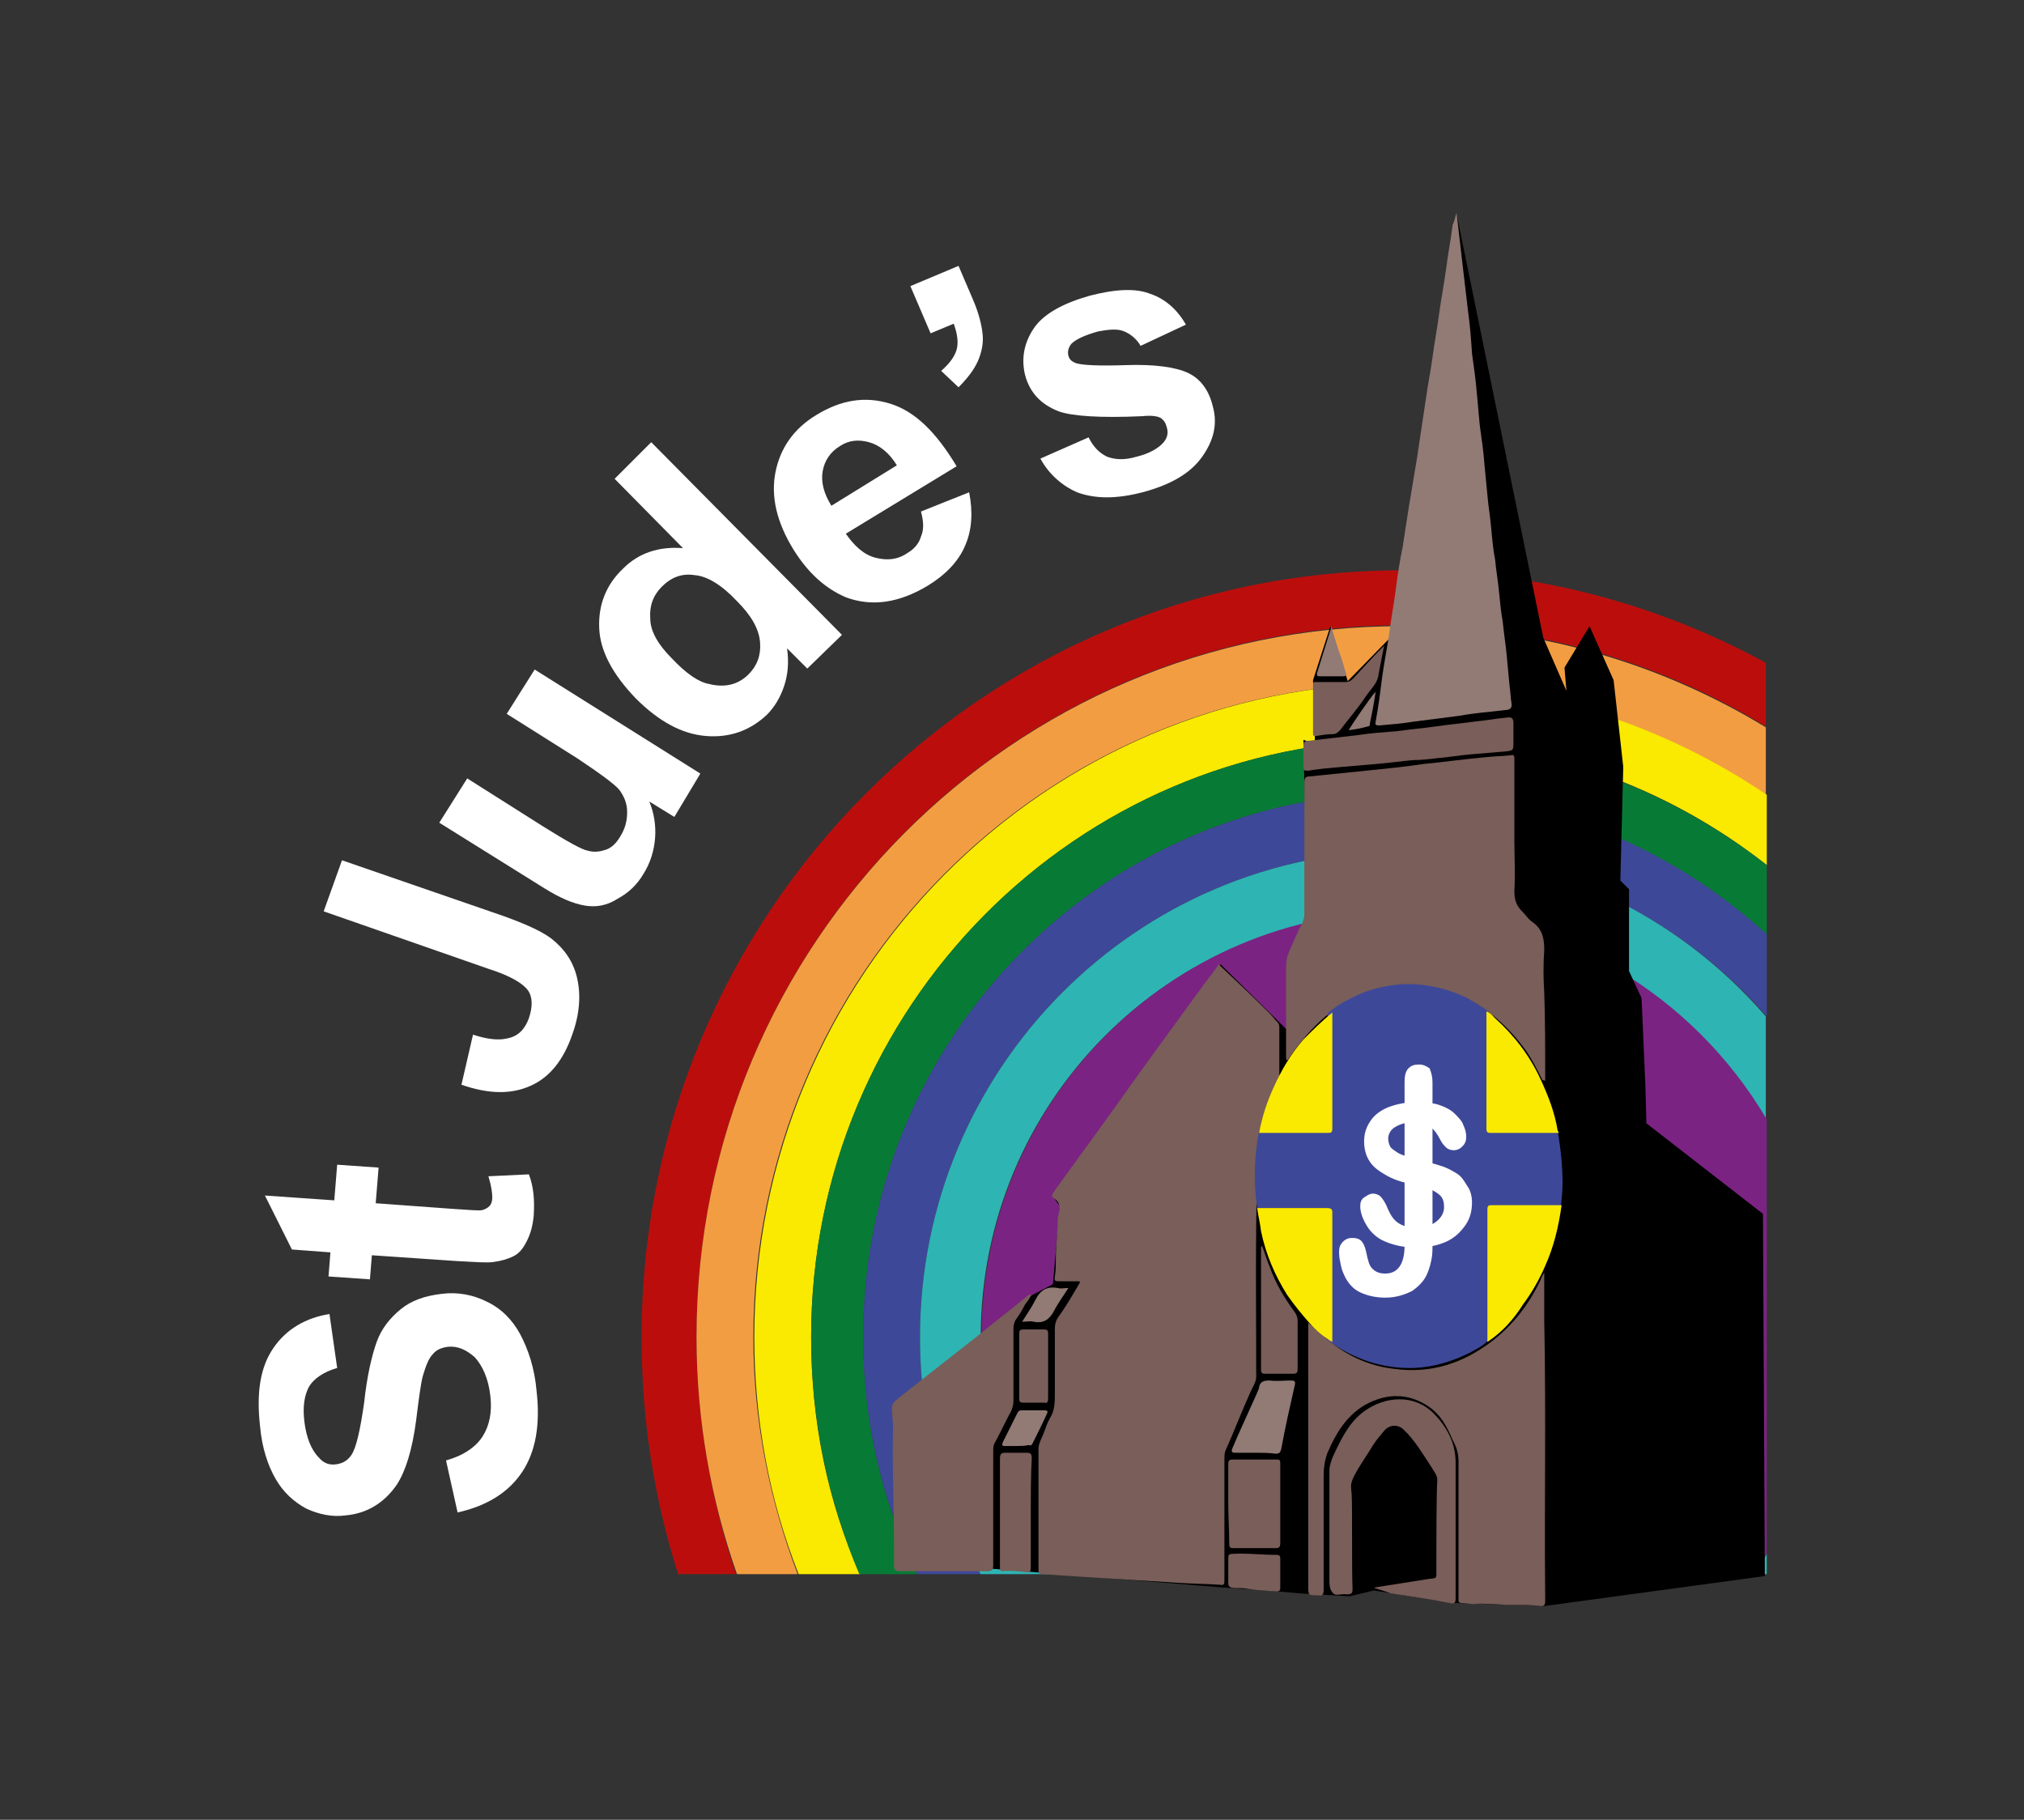 <?xml version="1.0" encoding="utf-8"?>
<!-- Generator: Adobe Illustrator 24.0.1, SVG Export Plug-In . SVG Version: 6.00 Build 0)  -->
<svg version="1.1" id="Layer_1" xmlns="http://www.w3.org/2000/svg" xmlns:xlink="http://www.w3.org/1999/xlink" x="0px" y="0px"
	 viewBox="0 0 210.1 188.9" style="enable-background:new 0 0 210.1 188.9;" xml:space="preserve">
<rect x="0" y="0" width="210.1" height="188.9" fill="#333333" stroke="none"/>
<style type="text/css">
	.st0{fill:#BB0E0C;}
	.st1{fill:#F39D42;}
	.st2{fill:#FAE900;}
	.st3{fill:#077B36;}
	.st4{fill:#3E4899;}
	.st5{fill:#2EB4B3;}
	.st6{fill:#7B2382;}
	.st7{fill:#FFFFFF;}
	.st8{fill:#795E59;}
	.st9{fill:#927B75;}
</style>
<g>
	<path class="st0" d="M72.3,138.8c0-40.8,32.8-73.9,73.3-73.9c13.8,0,26.7,3.8,37.7,10.5v-6.6c-11.2-6.1-24-9.6-37.7-9.6
		c-43.6,0-79,35.6-79,79.6c0,8.6,1.3,16.8,3.8,24.6h6C73.8,155.7,72.3,147.4,72.3,138.8"/>
	<path class="st1" d="M72.3,138.8c0,8.6,1.5,16.9,4.2,24.6h6.3c-2.9-7.6-4.6-15.9-4.6-24.6c0-37.5,30.2-67.9,67.4-67.9
		c14,0,26.9,4.3,37.7,11.6v-7c-11-6.7-23.9-10.5-37.7-10.5C105.2,64.9,72.3,98,72.3,138.8"/>
	<path class="st2" d="M84.2,138.8c0-34.2,27.5-62,61.5-62c14.2,0,27.3,4.8,37.7,13v-7.3c-10.8-7.3-23.7-11.6-37.7-11.6
		c-37.2,0-67.4,30.4-67.4,67.9c0,8.7,1.6,17,4.6,24.6h6.4C85.9,155.9,84.2,147.5,84.2,138.8"/>
	<path class="st3" d="M84.2,138.8c0,8.7,1.8,17.1,5,24.6h6c-3.6-7.4-5.6-15.8-5.6-24.6c0-31.2,25.1-56.5,56.1-56.5
		c14.5,0,27.7,5.6,37.7,14.7v-7.2c-10.4-8.1-23.5-13-37.7-13C111.7,76.8,84.2,104.6,84.2,138.8"/>
	<path class="st4" d="M110.2,95.7c0,0,0,0.1,0,0.2c0,0.1,0,0.2,0,0.2c0,0,0-0.1,0-0.2C110.2,95.8,110.2,95.7,110.2,95.7 M95.5,138.8
		c0-27.9,22.5-50.5,50.2-50.5c15,0,28.5,6.7,37.7,17.2V97c-9.9-9.1-23.2-14.7-37.7-14.7c-31,0-56.1,25.3-56.1,56.5
		c0,8.8,2,17.1,5.6,24.6h6.7C97.8,156.1,95.5,147.7,95.5,138.8"/>
	<path class="st5" d="M145.7,88.3c-27.7,0-50.2,22.6-50.2,50.5c0,8.9,2.3,17.3,6.3,24.6h7.4c-4.7-7-7.4-15.5-7.4-24.6
		c0-24.4,19.6-44.1,43.8-44.1c16,0,30,8.7,37.7,21.6v-10.8C174.1,94.9,160.7,88.3,145.7,88.3"/>
	<path class="st5" d="M183.4,163.4v-2.1c-0.4,0.7-0.8,1.4-1.3,2.1H183.4z"/>
	<path class="st6" d="M183.4,161.3v-45.1c-7.6-12.9-21.6-21.6-37.7-21.6c-24.2,0-43.8,19.8-43.8,44.1c0,9.1,2.7,17.6,7.4,24.6h72.8
		C182.5,162.7,182.9,162,183.4,161.3"/>
	<path class="st7" d="M110.2,96.1c0,0,0-0.1,0-0.2c0-0.1,0-0.2,0-0.2c0,0,0,0.1,0,0.2C110.2,96,110.2,96.1,110.2,96.1"/>
</g>
<polyline points="183,126 170.9,116.6 170.8,112.7 170.4,103.6 169.1,100.8 169.1,92.3 168.2,91.4 168.5,79.6 167.5,70.6 165,65 
	162.4,69.3 162.6,71.7 160.2,66.2 151.2,22.2 144.3,66.2 139.9,70.7 138.1,65 136.3,70.6 136.5,77.2 135.3,76.8 135.7,95.5 
	134,99.1 134,107.3 126.7,100.1 109.3,124.2 110,125.2 109.3,133.3 107.2,134.4 93,145.4 93.1,163 102.5,162.8 127.1,164.8 
	132.7,165.2 135,165.4 140.1,165.7 142.6,165.1 151,166.4 160.4,166.7 183.2,163.6 "/>
<g>
	<path class="st8" d="M126.5,100.1c1.8,1.7,3.6,3.4,5.3,5.1c0.3,0.3,0.5,0.6,0.8,0.9c0.2,0.2,0.2,0.4,0.2,0.6c0,1.6,0,3.2,0,4.8
		c0,0.6-0.4,1.1-0.6,1.6c-0.7,1.6-1.1,3.3-1.4,5c-0.2,1.2-0.3,2.5-0.3,3.8c-0.2,7-0.1,14-0.1,21c0,0.6-0.4,1.1-0.6,1.6
		c-0.9,2-1.7,4.1-2.6,6.1c-0.1,0.3-0.1,0.6-0.1,0.8c0,4.2,0,8.4,0,12.6c0,0.4,0,0.6-0.5,0.5c-1.4-0.1-2.9-0.1-4.3-0.2
		c-1.6-0.1-3.2-0.2-4.8-0.3c-1.6-0.1-3.2-0.2-4.8-0.3c-1.5-0.1-3-0.2-4.5-0.3c-0.3,0-0.4-0.1-0.4-0.4c0-4.2,0-8.4,0-12.6
		c0-0.6,0.4-1.2,0.6-1.8c0.2-0.5,0.3-0.9,0.6-1.4c0.5-0.8,0.5-1.7,0.5-2.6c0-2.2,0-4.5,0-6.7c0-0.4,0.1-0.8,0.3-1.1
		c0.8-1.1,1.5-2.3,2.2-3.5c0.2-0.3,0.1-0.3-0.2-0.3c-0.6,0-1.2,0-1.9,0c-0.3,0-0.5,0-0.4-0.5c0.1-0.6,0.1-1.2,0.1-1.8
		c0-1.4,0.2-2.9,0.2-4.3c0-0.1,0.1-0.3,0.1-0.4c0.1-0.6,0.2-1.2-0.5-1.6c-0.3-0.2-0.2-0.4,0-0.7c2.8-3.9,5.7-7.8,8.5-11.8
		c2.4-3.3,4.8-6.6,7.2-9.9C125.6,101.4,126.1,100.7,126.5,100.1"/>
	<path class="st8" d="M160.1,112.1c-0.5-1-1-2-1.6-2.9c-2-2.8-4.5-5-7.8-6.2c-1.1-0.4-2.2-0.6-3.4-0.7c-3.7-0.2-6.9,0.9-9.7,3.2
		c-1.4,1.2-2.6,2.6-3.7,4.2c-0.1,0.1-0.1,0.2-0.2,0.3c0,0-0.1,0-0.1,0.1c-0.1-0.1-0.1-0.3-0.1-0.4c0-3.1,0-6.1,0-9.2
		c0-0.7,0.1-1.3,0.4-1.9c0.4-0.9,0.8-1.9,1.3-2.8c0.1-0.3,0.2-0.6,0.2-0.8c0-4.6,0-9.2,0-13.8c0-0.4,0.1-0.6,0.5-0.6
		c2-0.2,4-0.4,5.9-0.6c2-0.2,4-0.4,6-0.7c2.1-0.2,4.2-0.5,6.4-0.7c0.9-0.1,1.7-0.1,2.6-0.2c0.4-0.1,0.4,0.1,0.4,0.4
		c0,2.8,0,5.5,0,8.3c0,1.8,0.1,3.6,0,5.4c0,0.9,0.2,1.5,0.8,2.1c0.4,0.4,0.7,0.9,1.2,1.2c0.9,0.7,1.1,1.6,1.1,2.8
		c-0.1,1.5-0.1,2.9,0,4.4c0.1,2.9,0.1,5.7,0.1,8.6c0,0.2,0,0.4,0,0.6C160.2,112.1,160.1,112.1,160.1,112.1"/>
	<path class="st4" d="M149,116.9c1.1,0.2,2.1,0.6,3.1,1.2c0-0.8,0-1.4,0-2.1c0-0.4-0.1-0.5-0.4-0.6c-0.8-0.2-1.5-0.6-2.3-0.7
		c-0.3,0-0.4-0.2-0.4-0.5c0-1.1,0-2.1,0-3.2c0-0.3-0.1-0.4-0.4-0.4c-0.6,0-1.3,0-1.9,0c-0.4,0-0.4,0.1-0.4,0.4c0,1,0,2,0,3.1
		c0,0.3,0,0.6-0.4,0.6c-0.4,0-0.7,0.2-1.1,0.3c-2.4,0.9-3.1,3.8-1.3,5.5c0.7,0.7,1.5,1.1,2.4,1.5c0.3,0.2,0.5,0.3,0.5,0.7
		c0,0.9-0.1,1.8,0,2.7c0,0.5-0.2,0.6-0.6,0.5c-0.5-0.1-0.9-0.3-1.4-0.4c-0.7-0.3-1.4-0.6-2.1-0.9c0,0.8,0,1.5,0,2.3
		c0,0.3,0.1,0.4,0.4,0.6c1.1,0.4,2.2,0.9,3.4,0.9c0.2,0,0.3,0.1,0.3,0.3c0,0.5,0,1,0,1.5c-0.1,0.7-0.3,1.4-1.1,1.7
		c-0.7,0.3-1.5,0.3-2.2-0.1c-0.7-0.4-1-1.1-1-1.9c-0.1-0.9,0-0.9-0.9-0.9c-0.5,0-1,0-1.6,0c-0.3,0-0.5,0.1-0.4,0.4
		c0,0.6,0.1,1.1,0.2,1.7c0.4,1.5,1.1,2.7,2.7,3.2c1.1,0.4,2.2,0.5,3.3,0.2c1.7-0.3,3.2-1.2,3.6-3.1c0.2-0.9,0.1-1.7,0.1-2.6
		c0-0.4,0-0.6,0.5-0.7c1.6-0.4,2.9-1.3,3.3-3.1c0.2-1-0.3-2.3-1.1-3c-0.7-0.6-1.6-1-2.4-1.3c-0.2-0.1-0.2-0.1-0.2-0.3
		C149,119.2,149,118.1,149,116.9 M154.5,139.1c-0.5,0.6-1.2,0.9-1.9,1.3c-1.8,0.9-3.7,1.5-5.8,1.6c-3.3,0.1-6.2-0.9-8.9-2.8
		c-0.1-0.1-0.1-0.1-0.1-0.2c0-4.4,0-8.8,0-13.2c0-0.4-0.1-0.4-0.4-0.4c-2.3,0-4.6,0-6.9,0c-0.4-2.7-0.3-5.4,0.2-8c2.2,0,4.5,0,6.7,0
		c0.3,0,0.4,0,0.4-0.4c0-3.9,0-7.9,0-11.8c0.9-0.8,2-1.4,3.1-1.9c1.1-0.5,2.2-0.8,3.4-1c1.3-0.2,2.5-0.2,3.8,0
		c1.5,0.2,3,0.7,4.4,1.4c0.6,0.4,1.3,0.8,1.9,1.2c0.1,0.1,0.1,0.2,0.1,0.3c0,3.9,0,7.9,0,11.8c0,0.4,0.2,0.4,0.4,0.4
		c2.3,0,4.5,0,6.8,0c0.3,1.8,0.5,3.6,0.5,5.4c0,0.9-0.1,1.8-0.2,2.6c-2.3,0-4.7,0-7,0c-0.3,0-0.4,0-0.4,0.3
		C154.5,130.2,154.5,134.6,154.5,139.1"/>
	<path class="st8" d="M160.3,132.1c0,1.8,0,3.4,0,5c0.2,9.6,0,19.3,0.1,28.9c0,0.5,0,0.8-0.6,0.7c-0.9-0.1-1.8-0.1-2.6-0.1
		c-1.4,0-2.9-0.2-4.3-0.1c-0.4,0-0.8-0.1-1.2-0.1c-0.2,0-0.3-0.1-0.3-0.3c0-0.1,0-0.3,0-0.4c0-4.7,0-9.4,0-14c0-0.8-0.2-1.5-0.6-2.2
		c-0.6-1.4-1.2-2.6-2.5-3.5c-1.8-1.2-3.7-1.4-5.7-0.6c-2.5,1-3.8,3.1-4.8,5.4c-0.3,0.8-0.4,1.6-0.4,2.4c0,3.9,0,7.9,0,11.8
		c0,0.5-0.1,0.7-0.6,0.6c-1,0-1,0-1-1c0-8.9,0-17.9,0-26.8v-0.5c0.6,0.5,1.1,1,1.6,1.4c2.1,1.9,4.6,3.1,7.4,3.4
		c3.8,0.5,7.1-0.6,10.1-2.9c2.2-1.7,3.8-3.8,5-6.3C160,132.6,160.1,132.4,160.3,132.1"/>
	<path class="st9" d="M151.2,22.1c0.2,1.8,0.4,3.5,0.6,5.2c0.2,1.7,0.4,3.4,0.6,5.1c0.2,1.4,0.3,2.8,0.4,4.3
		c0.2,1.4,0.4,2.8,0.5,4.1c0.1,1.1,0.2,2.2,0.3,3.3c0.2,1.4,0.4,2.8,0.5,4.2c0.1,1,0.2,2.1,0.3,3.1c0.1,1.2,0.3,2.3,0.4,3.5
		c0.1,1.1,0.2,2.2,0.4,3.2c0.1,1.1,0.3,2.2,0.4,3.3c0.1,1,0.2,2.1,0.4,3.2c0.1,1.1,0.3,2.3,0.4,3.4c0.1,1.1,0.2,2.2,0.3,3.2
		c0.1,0.6,0.1,1.2,0.2,1.8c0.1,0.5-0.2,0.7-0.6,0.7c-1.6,0.2-3.2,0.3-4.8,0.6c-1.6,0.2-3.1,0.4-4.7,0.6c-1.2,0.2-2.4,0.3-3.6,0.4
		c-0.3,0-0.5,0-0.4-0.4c0.3-1.6,0.5-3.2,0.7-4.8c0.2-1.4,0.5-2.9,0.7-4.3c0.2-1.6,0.5-3.1,0.7-4.7c0.2-1.5,0.4-2.9,0.7-4.3
		c0.2-1.3,0.4-2.6,0.6-3.9c0.3-1.8,0.6-3.6,0.9-5.4c0.3-2,0.6-4,0.9-6c0.2-1.5,0.5-2.9,0.7-4.4c0.2-1.5,0.5-3.1,0.7-4.6
		c0.2-1.5,0.5-3,0.7-4.5c0.2-1.6,0.5-3.1,0.7-4.7C151,23,151,22.6,151.2,22.1"/>
	<path class="st8" d="M107,134.4c-0.1,0.5-0.5,0.8-0.7,1.2c-0.2,0.4-0.5,0.9-0.8,1.3c-0.2,0.3-0.3,0.6-0.3,1c0,2.6,0,5.1,0,7.6
		c0,0.3-0.1,0.6-0.2,0.9c-0.6,1.1-1.1,2.2-1.7,3.3c-0.2,0.3-0.2,0.7-0.2,1c0,3.9,0,7.9,0,11.8c0,0.4-0.1,0.6-0.6,0.6
		c-3,0-6.1,0-9.1,0c-0.5,0-0.6-0.2-0.6-0.6c0-0.7,0-1.4,0-2.1c0-4.1-0.2-8.2-0.1-12.3c0-0.6-0.1-1.1-0.1-1.7
		c-0.1-0.6,0.2-0.9,0.7-1.3c2.8-2.2,5.6-4.4,8.4-6.6c1.7-1.4,3.4-2.7,5.1-4.1C106.9,134.4,106.9,134.4,107,134.4"/>
	<path class="st8" d="M142.6,164.8c1.9-0.3,3.8-0.6,5.7-0.9c0.9-0.1,0.8,0,0.8-1c0-1.9,0-8.1,0.1-9.3c0-0.5-0.4-0.9-0.6-1.3
		c-0.8-1.2-1.8-2.9-2.9-3.9c-0.6-0.6-1.5-0.5-2,0.1c-0.9,1.1-0.8,0.9-1.6,2.2c-2.1,3.2-1.9,3.2-1.8,4.3c0.1,1.1,0,7.7,0.1,9.9
		c0,0.5-0.1,0.6-0.6,0.6c-0.5-0.1-1.1,0.2-1.4-0.1c-0.3-0.3-0.4-0.7-0.4-1.2c0-3.9,0-7.7,0-11.6c0-0.5,0.3-1.3,0.5-1.7
		c0.8-1.7,1.6-3.3,3.1-4.4c2.2-1.6,5.2-1.8,7.2,0.2c1.4,1.4,2.3,3.1,2.3,5.1c0,4.7,0,9.4,0,14.1c0,0.5-0.1,0.6-0.6,0.5
		c-2-0.4-4.1-0.7-6.1-1C143.6,165.1,143.1,165,142.6,164.8C142.6,164.9,142.6,164.9,142.6,164.8"/>
	<path class="st8" d="M157.1,76.2c0,0.2,0,0.5,0,0.8c0,0.9,0,0.9-0.8,1c-1.2,0.1-2.4,0.2-3.6,0.3c-1.2,0.1-2.3,0.3-3.5,0.4
		c-0.8,0.1-1.7,0.2-2.5,0.2c-1.2,0.1-2.5,0.3-3.8,0.4c-1.2,0.1-2.3,0.2-3.5,0.3c-1.2,0.1-2.4,0.2-3.6,0.4c-0.4,0-0.5,0-0.5-0.4
		c0-0.7,0-1.5,0-2.2c0-0.3,0.1-0.5,0.5-0.5c1.7-0.2,3.4-0.4,5.2-0.6c1.3-0.2,2.7-0.3,4-0.4c1.4-0.2,2.7-0.3,4.1-0.5
		c1.3-0.2,2.6-0.3,4-0.5c1.1-0.1,2.1-0.3,3.2-0.4c0.6-0.1,0.8,0,0.8,0.6C157.1,75.4,157.1,75.8,157.1,76.2"/>
	<path class="st2" d="M154.4,139.3c0-4.6,0-9.2,0-13.8c0-0.4,0.2-0.4,0.5-0.4c2.4,0,4.8,0,7.2,0c-0.3,2.2-0.8,4.3-1.7,6.3
		c-0.6,1.4-1.4,2.8-2.3,4C157.1,137,155.9,138.3,154.4,139.3"/>
	<path class="st2" d="M130.5,125.4c2.4,0,4.9,0,7.3,0c0.3,0,0.5,0.1,0.5,0.4c0,4.5,0,9,0,13.5c-0.9-0.5-1.7-1.2-2.4-2
		c-0.8-0.9-1.6-1.9-2.3-2.9c-1.3-2.1-2.2-4.2-2.7-6.6C130.8,126.9,130.6,126.2,130.5,125.4"/>
	<path class="st2" d="M161.8,117.6c-2.3,0-4.7,0-7,0c-0.3,0-0.5,0-0.5-0.4c0-4.1,0-8.2,0-12.2c0.4,0.1,0.6,0.4,0.9,0.7
		c2,1.8,3.6,3.9,4.7,6.3c0.8,1.7,1.5,3.5,1.8,5.4C161.8,117.5,161.8,117.5,161.8,117.6"/>
	<path class="st2" d="M138.3,105.1c0,4,0,8.1,0,12.1c0,0.4-0.2,0.4-0.5,0.4c-2.4,0-4.7,0-7.1,0c0.3-1.6,0.8-3.2,1.5-4.7
		c0.8-1.8,1.8-3.5,3.1-5C136.3,106.9,137.2,106,138.3,105.1"/>
	<path class="st8" d="M127.5,156c0-1.3,0-2.7,0-4c0-0.4,0.1-0.5,0.5-0.5c1.5,0,3,0,4.5,0c0.4,0,0.4,0.1,0.4,0.5c0,2.7,0,5.4,0,8.2
		c0,0.3-0.1,0.5-0.4,0.5c-1.5,0-3,0-4.5,0c-0.3,0-0.4-0.1-0.4-0.4C127.6,158.8,127.5,157.4,127.5,156"/>
	<path class="st8" d="M131,129.3c0.3,0.8,0.5,1.5,0.8,2.2c0.6,1.7,1.5,3.2,2.6,4.7c0.2,0.3,0.3,0.6,0.3,0.9c0,1.7,0,3.3,0,5
		c0,0.4-0.1,0.5-0.5,0.5c-0.9,0-1.9,0-2.9,0c-0.3,0-0.4-0.1-0.4-0.4c0-4.2,0-8.5,0-12.7C130.9,129.4,131,129.4,131,129.3"/>
	<path class="st9" d="M130.3,150.8c-0.7,0-1.4,0-2.1,0c-0.3,0-0.4-0.1-0.3-0.4c0.8-1.9,1.7-3.8,2.5-5.6c0.1-0.3,0.3-0.6,0.3-0.8
		c0.1-0.6,0.5-0.7,1.1-0.7c0.7,0.1,1.5,0,2.2,0c0.4,0,0.5,0.1,0.4,0.5c-0.5,2.2-1,4.4-1.4,6.6c-0.1,0.4-0.2,0.5-0.6,0.5
		C131.7,150.8,131,150.8,130.3,150.8"/>
	<path class="st8" d="M143.7,66.9c-0.2,1-0.4,2.1-0.6,3.1c-0.1,1-0.9,1.6-1.4,2.4c-0.8,1.2-1.7,2.2-2.6,3.4
		c-0.2,0.2-0.4,0.4-0.7,0.4c-0.6,0-1.2,0.1-1.8,0.2c-0.2,0-0.3,0-0.3-0.2c0-1.7,0-3.4,0-5.1c0-0.4,0.2-0.3,0.5-0.3
		c0.9,0,1.9,0,2.8,0c0.4,0,0.6-0.1,0.9-0.4c1.1-1.2,2.1-2.3,3.2-3.4C143.6,66.8,143.7,66.8,143.7,66.9"/>
	<path class="st8" d="M107,157.1c0,1.9,0,3.8,0,5.6c0,0.4-0.1,0.6-0.5,0.5c-0.6-0.1-1.8-0.2-2.4-0.1c-0.2,0-0.3-0.1-0.3-0.3
		c0-0.3,0-0.6,0-1c0-3.5,0-6.9,0-10.4c0-0.4,0.1-0.6,0.5-0.6c0.5,0,1.7,0,2.2,0c0.5,0,0.6,0.1,0.6,0.6
		C107,153.3,107,155.2,107,157.1"/>
	<path class="st8" d="M132.9,163.3c0,0.5,0,1,0,1.5c0,0.3-0.1,0.4-0.4,0.4c-1.2-0.1-2-0.1-3.2-0.3c-0.5-0.1-1,0-1.5-0.1
		c-0.2-0.1-0.3-0.2-0.3-0.4c0-0.9,0-1.8,0-2.7c0-0.3,0.1-0.4,0.4-0.4c1.6-0.1,2.9,0.1,4.6,0.1c0.3,0,0.4,0.1,0.4,0.4
		C132.9,162.2,132.9,162.7,132.9,163.3"/>
	<path class="st8" d="M108.8,141.9c0,1.1,0,2.2,0,3.3c0,0.3-0.1,0.5-0.4,0.4c-0.5,0-1.7,0-2.2,0c-0.3,0-0.4-0.1-0.4-0.4
		c0-2.3,0-4.5,0-6.8c0-0.3,0.1-0.4,0.4-0.4c0.5,0,1.7,0,2.2,0c0.3,0,0.4,0.1,0.4,0.4C108.8,139.6,108.8,140.7,108.8,141.9
		L108.8,141.9z"/>
	<path class="st9" d="M106.1,137.2c0.5-0.8,1-1.5,1.4-2.3c0.5-1,1.2-1.4,2.3-1.2c0.3,0.1,0.7,0,1.1,0c-0.5,0.8-1.1,1.6-1.5,2.4
		c-0.5,0.9-1.1,1.3-2.1,1.1C106.9,137.1,106.6,137.2,106.1,137.2"/>
	<path class="st9" d="M105.5,150.1c-0.3,0-0.9,0-1.2,0c-0.3,0-0.3-0.1-0.2-0.4c0.5-1,1-2,1.5-3c0.1-0.2,0.2-0.3,0.4-0.3
		c0.6,0,1.9,0,2.5,0c0.2,0,0.3,0.1,0.2,0.3c-0.5,1.1-1,2.1-1.5,3.1c-0.1,0.2-0.2,0.3-0.4,0.2C106.4,150.1,105.8,150.1,105.5,150.1"
		/>
	<path class="st9" d="M138.2,65c0.3,1.1,0.6,2.1,1,3.2c0.2,0.5,0.3,1.1,0.5,1.6c0.1,0.3,0,0.4-0.2,0.4c-0.8,0-1.7,0-2.5,0
		c-0.2,0-0.3,0-0.3-0.3c0.5-1.6,1-3.2,1.5-4.8C138.1,65.1,138.1,65.1,138.2,65"/>
	<path class="st9" d="M142.8,71.8c-0.1,0.7-0.2,1.2-0.3,1.8c-0.1,0.5-0.2,1-0.3,1.5c0,0.1,0,0.3-0.2,0.3c-0.7,0.2-1.3,0.3-2,0.4
		C140.2,75.4,142.3,72.3,142.8,71.8"/>
	<path class="st4" d="M146.4,119.3c-1-0.8-1-1.6,0-2.1V119.3z"/>
	<path class="st4" d="M149.1,125.4c0-0.6,0-1.1,0-1.6c0-0.1,0-0.2,0.1-0.2c0.1-0.1,0.2,0,0.2,0.1C149.8,124.2,149.7,125,149.1,125.4
		"/>
</g>
<rect x="139.5" y="109.5" class="st4" width="14" height="25.6"/>
<g>
	<g>
		<path class="st7" d="M152.8,124.8c0,0.9-0.2,1.7-0.7,2.4c-0.5,0.7-1.1,1.3-2,1.7s-1.9,0.6-3.1,0.6c-1.4,0-2.6-0.3-3.6-0.8
			c-0.7-0.4-1.2-0.9-1.6-1.6c-0.4-0.7-0.6-1.3-0.6-1.9c0-0.4,0.1-0.7,0.4-0.9s0.6-0.4,0.9-0.4c0.3,0,0.6,0.1,0.8,0.3
			c0.2,0.2,0.4,0.5,0.6,0.9c0.2,0.5,0.4,0.9,0.6,1.2c0.2,0.3,0.5,0.6,0.9,0.8c0.4,0.2,0.9,0.3,1.6,0.3c0.9,0,1.6-0.2,2.1-0.6
			s0.8-0.9,0.8-1.5c0-0.5-0.1-0.9-0.4-1.2c-0.3-0.3-0.7-0.5-1.1-0.7c-0.5-0.2-1.1-0.3-1.9-0.5c-1.1-0.2-1.9-0.5-2.6-0.9
			s-1.3-0.8-1.7-1.4c-0.4-0.6-0.6-1.3-0.6-2.1c0-0.8,0.2-1.5,0.7-2.2c0.4-0.6,1.1-1.1,1.9-1.4c0.8-0.3,1.8-0.5,2.9-0.5
			c0.9,0,1.7,0.1,2.3,0.3c0.6,0.2,1.2,0.5,1.6,0.9c0.4,0.4,0.8,0.8,0.9,1.2c0.2,0.4,0.3,0.8,0.3,1.2c0,0.4-0.1,0.7-0.4,1
			s-0.6,0.4-0.9,0.4c-0.3,0-0.6-0.1-0.8-0.3c-0.2-0.2-0.4-0.4-0.6-0.8c-0.3-0.6-0.6-1-1-1.3c-0.4-0.3-1-0.5-1.8-0.5
			c-0.8,0-1.4,0.2-1.9,0.5c-0.5,0.3-0.7,0.8-0.7,1.2c0,0.3,0.1,0.6,0.2,0.8s0.4,0.4,0.7,0.6s0.6,0.3,0.9,0.4
			c0.3,0.1,0.8,0.2,1.4,0.4c0.8,0.2,1.6,0.4,2.2,0.6c0.7,0.2,1.2,0.5,1.7,0.8s0.8,0.8,1.1,1.3C152.6,123.5,152.8,124.1,152.8,124.8z
			"/>
	</g>
	<path class="st7" d="M148.7,112.4V129c0,0.7,0,1.2-0.1,1.7c-0.1,0.5-0.2,0.9-0.4,1.4c-0.3,0.8-0.9,1.4-1.6,1.9
		c-0.8,0.4-1.7,0.7-2.8,0.7c-1,0-1.8-0.2-2.5-0.5c-0.7-0.3-1.2-0.8-1.6-1.5c-0.2-0.4-0.4-0.8-0.5-1.3s-0.2-0.9-0.2-1.4
		c0-0.5,0.1-0.8,0.4-1.1s0.6-0.4,1-0.4c0.4,0,0.7,0.1,0.9,0.3c0.2,0.2,0.4,0.6,0.5,1.1c0.1,0.5,0.2,0.9,0.3,1.2
		c0.1,0.3,0.3,0.6,0.6,0.8c0.3,0.2,0.6,0.3,1.1,0.3c1.3,0,2-1,2-2.9v-17c0-0.6,0.1-1.1,0.4-1.4c0.3-0.3,0.6-0.4,1.1-0.4
		c0.5,0,0.8,0.2,1.1,0.4C148.6,111.4,148.7,111.8,148.7,112.4"/>
</g>
<g>
	<path class="st7" d="M47.5,157l-1.2-5.4c1.8-0.5,3.1-1.4,3.8-2.5s1-2.5,0.8-4.2c-0.2-1.8-0.8-3.1-1.6-4c-0.9-0.8-1.8-1.2-2.8-1.1
		c-0.7,0.1-1.2,0.3-1.6,0.8c-0.4,0.4-0.7,1.2-1,2.2c-0.2,0.7-0.4,2.2-0.7,4.6c-0.4,3.1-1.1,5.3-2,6.7c-1.3,1.9-3.1,3-5.3,3.2
		c-1.4,0.2-2.8-0.1-4.1-0.7c-1.3-0.7-2.4-1.7-3.2-3.1s-1.4-3.2-1.6-5.4c-0.4-3.5,0-6.2,1.4-8.2c1.3-1.9,3.3-3.1,5.8-3.5L35,142
		c-1.4,0.4-2.4,1.1-2.9,1.9c-0.5,0.9-0.7,2.1-0.5,3.7c0.2,1.6,0.7,2.9,1.5,3.7c0.5,0.6,1.1,0.8,1.8,0.7c0.7-0.1,1.2-0.4,1.6-1
		c0.5-0.8,0.9-2.6,1.3-5.4c0.3-2.8,0.8-4.9,1.3-6.3c0.5-1.4,1.4-2.5,2.5-3.4s2.5-1.4,4.3-1.6c1.6-0.2,3.2,0.1,4.6,0.8
		c1.5,0.7,2.7,1.9,3.5,3.4s1.5,3.5,1.7,5.9c0.4,3.5-0.1,6.3-1.5,8.4C52.8,154.9,50.6,156.3,47.5,157z"/>
	<path class="st7" d="M35,120.9l4.3,0.3l-0.3,3.7l8.2,0.6c1.7,0.1,2.6,0.2,2.9,0.1c0.3-0.1,0.5-0.2,0.7-0.4c0.2-0.2,0.3-0.5,0.3-0.9
		c0-0.5-0.1-1.2-0.4-2.2l4.2-0.2c0.5,1.3,0.6,2.7,0.5,4.3c-0.1,1-0.3,1.8-0.7,2.6c-0.4,0.8-0.8,1.3-1.4,1.6s-1.3,0.5-2.1,0.6
		c-0.6,0.1-1.9,0-3.8-0.1l-8.8-0.6l-0.2,2.5l-4.3-0.3l0.2-2.5l-4-0.3l-2.8-5.6l7.2,0.5L35,120.9z"/>
	<path class="st7" d="M33.6,94.6l1.9-5.3l16.8,5.8c2.2,0.8,3.8,1.5,4.9,2.3c1.4,1.1,2.3,2.4,2.7,4.1s0.3,3.7-0.5,5.9
		c-0.9,2.6-2.3,4.4-4.3,5.3c-2,0.9-4.3,0.9-7.2-0.1l1.2-5.2c1.5,0.5,2.7,0.6,3.5,0.4c1.2-0.2,1.9-1,2.3-2.1c0.4-1.2,0.4-2.2-0.1-2.9
		c-0.5-0.7-1.8-1.5-4-2.2L33.6,94.6z"/>
	<path class="st7" d="M70,84.8l-2.6-1.6c0.5,1.2,0.7,2.5,0.6,3.8c-0.1,1.3-0.5,2.6-1.2,3.7c-0.7,1.2-1.6,2-2.7,2.6
		C63,94,61.9,94.2,60.7,94c-1.2-0.2-2.6-0.8-4.2-1.8l-10.9-6.8l2.9-4.6l7.9,5c2.4,1.5,4,2.4,4.6,2.5c0.7,0.2,1.3,0.1,1.9-0.1
		c0.6-0.2,1.1-0.7,1.5-1.4c0.5-0.8,0.7-1.6,0.7-2.5s-0.3-1.6-0.8-2.3c-0.5-0.6-2-1.7-4.4-3.3l-7.3-4.6l2.9-4.6l17.2,10.8L70,84.8z"
		/>
	<path class="st7" d="M87.4,65.9l-3.6,3.5l-2.1-2.1c0.2,1.4,0.1,2.7-0.3,3.9c-0.4,1.2-1,2.2-1.8,3c-1.7,1.6-3.8,2.4-6.3,2.2
		c-2.5-0.2-4.9-1.5-7.3-3.9c-2.4-2.5-3.7-4.9-3.8-7.3c-0.1-2.4,0.7-4.5,2.5-6.2c1.6-1.6,3.7-2.3,6.2-2.1l-7.1-7.2l3.8-3.8L87.4,65.9
		z M69.7,68.3c1.5,1.6,2.8,2.5,3.9,2.7c1.6,0.4,3,0.1,4.1-1c0.9-0.9,1.3-2,1.2-3.3c-0.1-1.4-0.9-2.8-2.4-4.3
		c-1.6-1.7-3.1-2.6-4.4-2.7c-1.3-0.2-2.4,0.2-3.4,1.2c-0.9,0.9-1.3,2-1.2,3.3C67.5,65.5,68.3,66.9,69.7,68.3z"/>
	<path class="st7" d="M95.6,53.1l5-2c0.4,2,0.3,3.9-0.4,5.5c-0.7,1.7-2.1,3.1-3.9,4.2c-3,1.8-5.8,2.2-8.5,1.2
		c-2.1-0.9-3.9-2.5-5.4-4.9c-1.8-2.9-2.4-5.6-1.9-8.1s1.9-4.5,4.2-5.9c2.6-1.6,5.1-2,7.7-1.2s4.8,3,6.9,6.5l-11.5,7
		c0.9,1.3,1.9,2.2,3.1,2.5c1.2,0.3,2.3,0.2,3.3-0.5c0.7-0.4,1.2-1,1.4-1.7C95.9,55,95.9,54.2,95.6,53.1z M93.1,48.3
		c-0.8-1.3-1.8-2.1-2.9-2.4c-1.1-0.3-2.1-0.2-3,0.4c-1,0.6-1.6,1.5-1.8,2.6c-0.2,1.1,0.1,2.3,0.9,3.6L93.1,48.3z"/>
	<path class="st7" d="M94.5,29.7l5-2.1l1.5,3.5c0.6,1.4,0.9,2.6,1,3.6c0.1,0.9-0.1,1.9-0.5,2.8s-1.1,1.8-2,2.7l-1.8-1.7
		c0.9-0.8,1.4-1.5,1.6-2.2s0.1-1.6-0.3-2.7l-2.4,1L94.5,29.7z"/>
	<path class="st7" d="M108,47.6l5-2.2c0.5,1,1.1,1.6,1.9,2c0.8,0.3,1.8,0.4,3.1,0c1.3-0.3,2.3-0.9,2.8-1.5c0.4-0.5,0.5-1,0.3-1.6
		c-0.1-0.4-0.3-0.7-0.6-0.9c-0.3-0.2-1-0.3-1.9-0.2c-4.4,0.2-7.3,0-8.7-0.5c-1.8-0.7-3-1.9-3.5-3.8c-0.4-1.7-0.1-3.3,0.9-4.8
		s3-2.6,5.8-3.4c2.7-0.7,4.8-0.8,6.3-0.2c1.5,0.5,2.8,1.6,3.7,3.2l-4.7,2.2c-0.4-0.7-1-1.2-1.7-1.5s-1.6-0.2-2.7,0
		c-1.4,0.4-2.3,0.8-2.8,1.3c-0.3,0.4-0.4,0.8-0.3,1.2c0.1,0.4,0.3,0.6,0.8,0.8c0.6,0.2,2.3,0.3,5.2,0.2c2.9-0.1,5.1,0.2,6.4,0.8
		c1.3,0.6,2.2,1.8,2.6,3.5c0.5,1.8,0.1,3.5-1.1,5.2c-1.2,1.7-3.2,2.9-6.2,3.7c-2.7,0.7-4.9,0.7-6.8,0
		C110.4,50.5,108.9,49.3,108,47.6z"/>
</g>
</svg>
